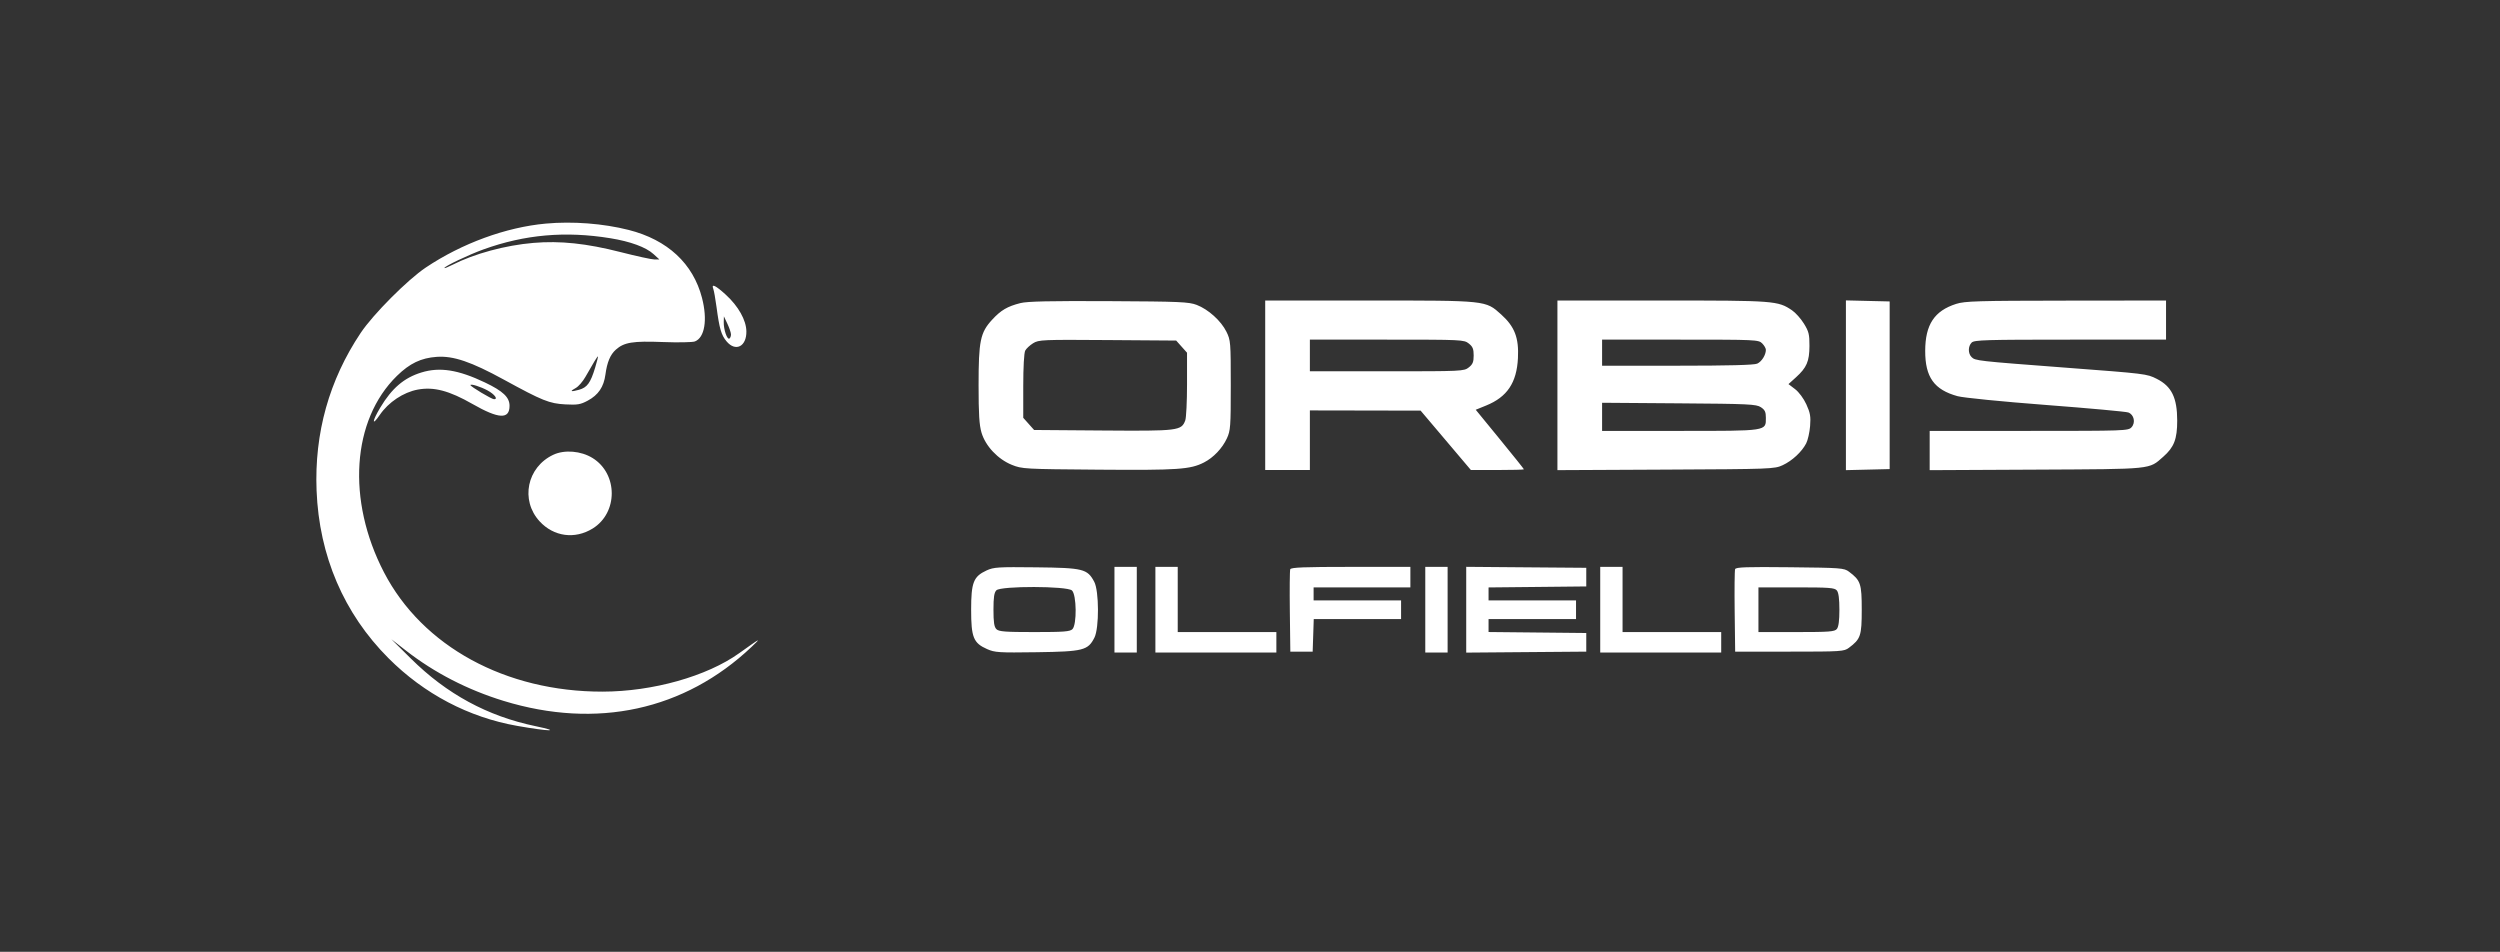 <svg width="197" height="75" viewBox="0 0 197 75" fill="none" xmlns="http://www.w3.org/2000/svg">
<rect x="0" y="0" width="197" height="75" fill="#333333" stroke="none"/>
<path fill-rule="evenodd" clip-rule="evenodd" d="M43.012 17.619C39.876 17.904 36.399 19.176 33.555 21.08C32.116 22.043 29.403 24.767 28.422 26.234C25.936 29.954 24.768 34.128 24.946 38.652C25.149 43.804 27.097 48.346 30.614 51.868C33.425 54.682 36.93 56.525 40.757 57.2C43.295 57.648 44.321 57.663 42.197 57.221C38.416 56.434 35.196 54.688 32.379 51.896L30.839 50.37L31.989 51.266C34.233 53.014 36.85 54.362 39.687 55.231C47.023 57.479 53.944 55.972 59.219 50.98C60.031 50.211 59.96 50.248 58.247 51.473C55.699 53.295 51.434 54.495 47.486 54.501C39.84 54.513 33.285 50.934 30.256 45.096C27.305 39.407 27.724 33.093 31.282 29.616C32.288 28.633 33.178 28.208 34.411 28.12C35.721 28.027 37.123 28.503 39.712 29.92C42.749 31.582 43.283 31.797 44.549 31.866C45.503 31.917 45.741 31.878 46.312 31.572C47.148 31.124 47.577 30.491 47.708 29.514C47.839 28.54 48.087 27.948 48.53 27.552C49.176 26.974 49.87 26.861 52.226 26.952C53.43 26.998 54.568 26.977 54.756 26.906C55.532 26.61 55.764 25.204 55.32 23.482C54.621 20.77 52.601 18.896 49.539 18.119C47.534 17.611 45.126 17.426 43.012 17.619ZM48.099 18.773C49.684 19.031 50.9 19.478 51.498 20.023L51.959 20.443L51.578 20.447C51.368 20.45 50.155 20.186 48.883 19.861C46.215 19.18 44.143 18.962 42.034 19.14C39.809 19.329 37.37 19.991 35.633 20.878C35.295 21.05 35.019 21.158 35.019 21.117C35.019 20.986 36.962 20.061 38.099 19.652C41.358 18.478 44.556 18.197 48.099 18.773ZM56.207 22.763C56.261 22.904 56.376 23.549 56.462 24.194C56.691 25.909 56.836 26.404 57.256 26.903C57.966 27.748 58.834 27.307 58.815 26.11C58.802 25.23 58.185 24.131 57.197 23.227C56.38 22.481 56.035 22.319 56.207 22.763ZM80.412 23.883C79.379 24.144 78.873 24.441 78.177 25.197C77.247 26.207 77.112 26.862 77.112 30.359C77.112 32.622 77.166 33.497 77.343 34.093C77.656 35.149 78.632 36.185 79.731 36.629C80.538 36.955 80.71 36.964 86.572 37.01C92.831 37.059 93.796 36.993 94.874 36.442C95.618 36.063 96.316 35.328 96.679 34.544C96.963 33.931 96.985 33.622 96.985 30.359C96.985 26.965 96.973 26.811 96.643 26.141C96.221 25.284 95.216 24.377 94.3 24.026C93.682 23.79 92.973 23.759 87.379 23.73C82.757 23.707 80.956 23.746 80.412 23.883ZM99.698 30.359V37.038H101.458H103.218V34.689V32.341L107.582 32.349L111.945 32.358L113.925 34.697L115.905 37.036L117.995 37.037C119.144 37.037 120.085 37.013 120.085 36.983C120.085 36.953 119.231 35.885 118.186 34.609L116.288 32.289L117.108 31.955C118.765 31.282 119.516 30.163 119.614 28.223C119.696 26.618 119.358 25.739 118.291 24.779C117.055 23.667 117.188 23.681 107.885 23.681H99.698V30.359ZM122.725 30.364V37.047L131.268 37.005C139.577 36.965 139.829 36.956 140.473 36.658C141.224 36.31 141.982 35.607 142.328 34.937C142.457 34.687 142.596 34.074 142.636 33.575C142.696 32.821 142.647 32.535 142.341 31.865C142.127 31.397 141.756 30.896 141.452 30.664L140.932 30.267L141.518 29.737C142.369 28.967 142.58 28.477 142.585 27.259C142.589 26.349 142.533 26.121 142.149 25.5C141.907 25.108 141.486 24.637 141.213 24.453C140.093 23.698 139.868 23.681 130.985 23.681H122.725V30.364ZM145.458 30.359V37.047L147.181 37.006L148.905 36.964V30.359V23.754L147.181 23.713L145.458 23.671V30.359ZM154.144 23.947C152.426 24.497 151.712 25.58 151.706 27.644C151.7 29.718 152.41 30.713 154.258 31.219C154.717 31.345 157.717 31.642 161.224 31.911C164.612 32.169 167.531 32.436 167.71 32.503C168.161 32.67 168.299 33.299 167.966 33.667C167.713 33.946 167.466 33.955 159.882 33.955H152.058V35.502V37.049L160.454 37.007C169.745 36.96 169.311 37.004 170.468 35.988C171.317 35.241 171.564 34.602 171.564 33.149C171.564 31.341 171.125 30.443 169.951 29.852C169.167 29.457 169.106 29.45 162.764 28.971C155.799 28.444 155.649 28.428 155.36 28.138C155.072 27.85 155.076 27.286 155.368 26.994C155.572 26.79 156.48 26.763 163.141 26.763H170.684V25.222V23.681L162.801 23.69C155.821 23.698 154.829 23.727 154.144 23.947ZM57.602 26.351C57.604 26.487 57.546 26.636 57.473 26.681C57.298 26.789 57.016 25.959 57.031 25.383L57.043 24.928L57.32 25.515C57.473 25.838 57.599 26.214 57.602 26.351ZM93.111 27.316L93.538 27.795V30.279C93.538 31.644 93.475 32.928 93.398 33.131C93.091 33.941 92.859 33.969 86.924 33.924L81.487 33.882L81.06 33.403L80.632 32.923V30.421C80.632 28.933 80.695 27.8 80.788 27.626C80.874 27.466 81.154 27.205 81.411 27.046C81.857 26.772 82.132 26.76 87.281 26.797L92.683 26.836L93.111 27.316ZM115.738 27.067C116.05 27.313 116.125 27.495 116.125 28.011C116.125 28.526 116.05 28.709 115.738 28.954C115.362 29.251 115.201 29.258 109.285 29.258H103.218V28.011V26.763H109.285C115.201 26.763 115.362 26.771 115.738 27.067ZM138.858 27.057C139.019 27.218 139.151 27.446 139.151 27.563C139.151 27.97 138.824 28.493 138.468 28.655C138.225 28.766 136.214 28.818 132.178 28.818H126.245V27.791V26.763H132.405C138.369 26.763 138.574 26.772 138.858 27.057ZM46.896 28.974C46.533 30.175 46.268 30.537 45.625 30.715C44.963 30.898 44.865 30.844 45.371 30.573C45.58 30.461 45.92 30.07 46.128 29.704C46.773 28.566 47.068 28.084 47.117 28.084C47.144 28.084 47.044 28.485 46.896 28.974ZM33.204 29.352C31.841 29.77 30.881 30.59 29.969 32.112C29.309 33.212 29.283 33.639 29.933 32.687C30.614 31.692 31.787 30.911 32.918 30.7C34.182 30.465 35.394 30.784 37.233 31.835C39.306 33.02 40.152 33.061 40.152 31.977C40.152 31.305 39.636 30.816 38.21 30.137C36.105 29.134 34.654 28.906 33.204 29.352ZM38.422 30.768C38.977 31.072 39.263 31.46 38.933 31.46C38.743 31.46 37.072 30.459 37.072 30.345C37.072 30.219 37.886 30.474 38.422 30.768ZM138.755 32.087C139.074 32.297 139.151 32.459 139.151 32.923C139.151 33.978 139.3 33.955 132.372 33.955H126.245V32.847V31.738L132.301 31.783C137.808 31.823 138.394 31.851 138.755 32.087ZM43.599 35.836C41.524 36.81 40.988 39.417 42.522 41.082C43.634 42.29 45.3 42.515 46.703 41.647C48.71 40.406 48.705 37.336 46.694 36.092C45.782 35.528 44.483 35.42 43.599 35.836ZM77.738 44.953C76.708 45.43 76.526 45.895 76.526 48.046C76.526 50.229 76.706 50.672 77.783 51.148C78.393 51.419 78.706 51.438 81.702 51.395C85.364 51.343 85.734 51.249 86.242 50.243C86.621 49.49 86.61 46.563 86.225 45.842C85.683 44.828 85.365 44.748 81.659 44.705C78.645 44.67 78.305 44.691 77.738 44.953ZM87.819 48.046V51.422H88.698H89.579V48.046V44.67H88.698H87.819V48.046ZM91.045 48.046V51.422H95.812H100.578V50.615V49.807H96.692H92.805V47.239V44.67H91.925H91.045V48.046ZM101.671 44.857C101.631 44.96 101.617 46.463 101.639 48.197L101.678 51.349H102.558H103.438L103.481 50.064L103.523 48.78H106.964H110.405V48.046V47.312H106.958H103.512V46.798V46.285H107.325H111.138V45.477V44.67H106.44C102.769 44.67 101.727 44.711 101.671 44.857ZM112.312 48.046V51.422H113.192H114.072V48.046V44.67H113.192H112.312V48.046ZM115.538 48.046V51.426L120.268 51.387L124.998 51.349V50.615V49.881L121.148 49.842L117.298 49.803V49.291V48.78H120.745H124.191V48.046V47.312H120.745H117.298V46.801V46.29L121.148 46.251L124.998 46.211V45.477V44.743L120.268 44.705L115.538 44.666V48.046ZM126.098 48.046V51.422H130.865H135.631V50.615V49.807H131.745H127.858V47.239V44.67H126.978H126.098V48.046ZM136.727 44.849C136.686 44.956 136.67 46.463 136.692 48.197L136.731 51.349H141.011C145.104 51.349 145.308 51.335 145.695 51.046C146.62 50.355 146.705 50.103 146.705 48.046C146.705 45.989 146.62 45.738 145.695 45.046C145.312 44.76 145.066 44.741 141.046 44.699C137.616 44.662 136.787 44.691 136.727 44.849ZM84.47 46.528C84.837 46.859 84.866 49.219 84.508 49.577C84.315 49.77 83.831 49.807 81.512 49.807C79.193 49.807 78.709 49.77 78.516 49.577C78.341 49.402 78.285 49.032 78.285 48.046C78.285 47.06 78.341 46.69 78.516 46.515C78.868 46.163 84.08 46.174 84.47 46.528ZM144.743 46.528C144.88 46.692 144.945 47.18 144.945 48.046C144.945 48.912 144.88 49.4 144.743 49.565C144.568 49.776 144.154 49.807 141.553 49.807H138.565V48.046V46.285H141.553C144.154 46.285 144.568 46.316 144.743 46.528Z" fill="white"/>
</svg>
